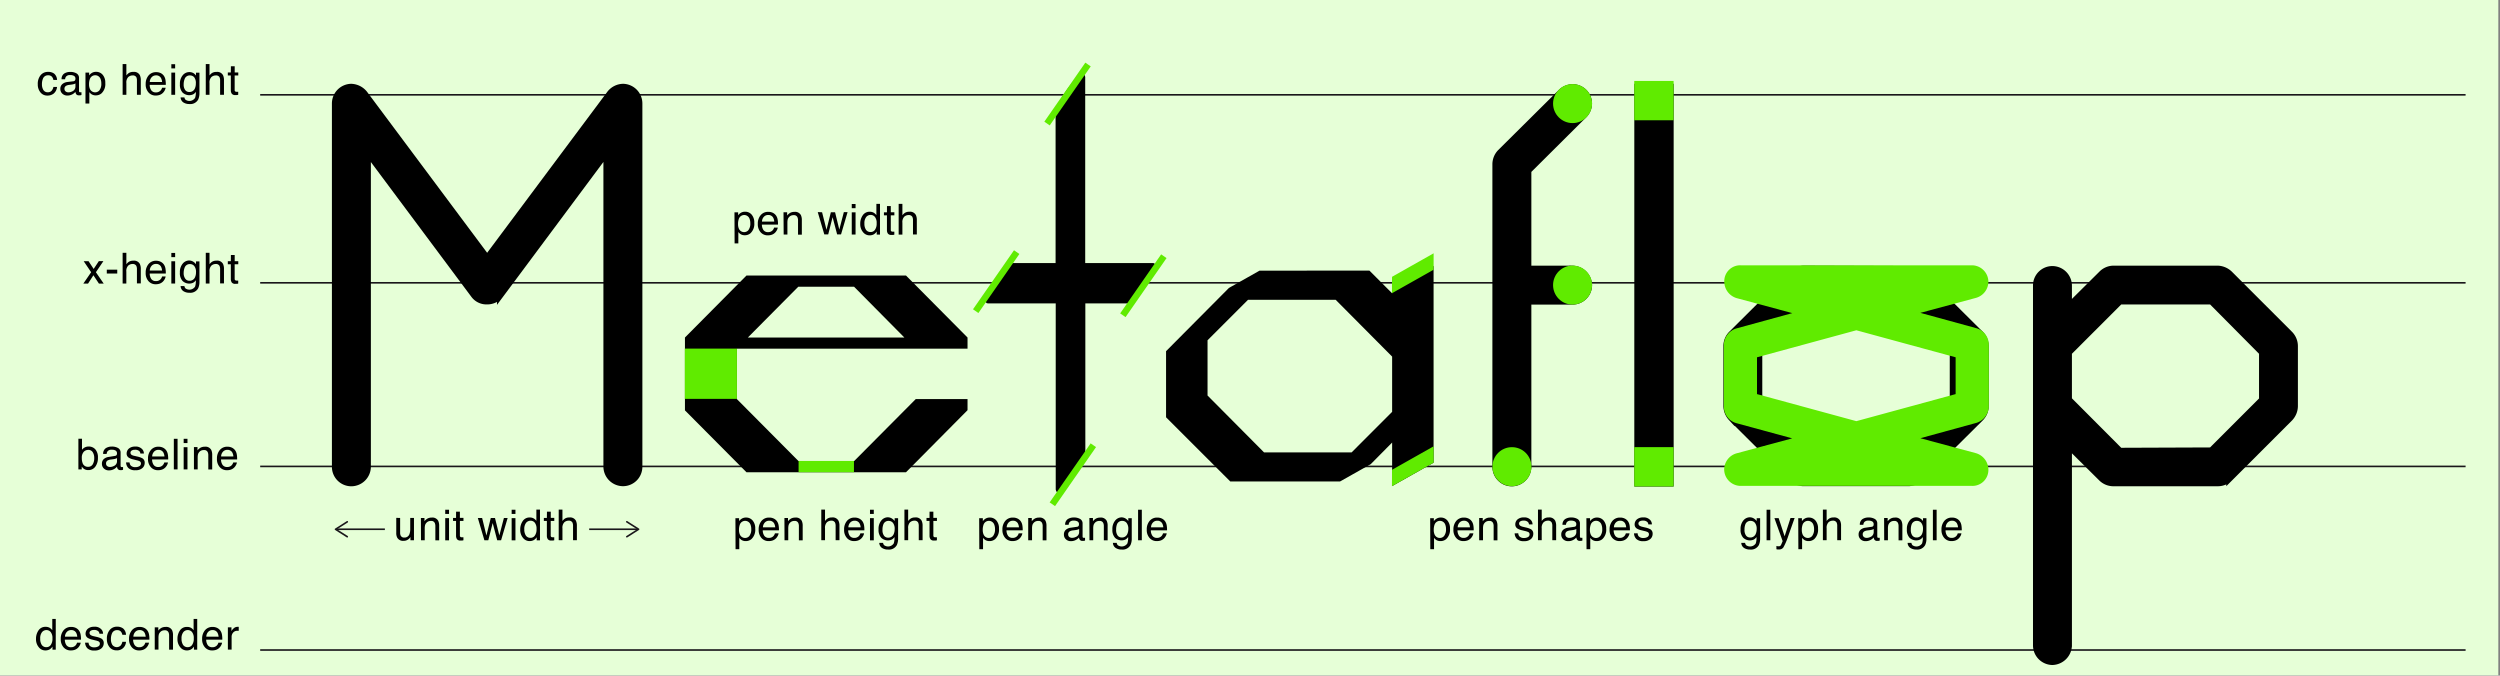 <svg xmlns="http://www.w3.org/2000/svg" viewBox="0 0 762.25 206"><rect x="0" y="0" width="762.25" height="206" fill="#808080" stroke="none"/><defs><style>.cls-2{fill:#e6ffd7}.cls-3,.cls-9{fill:none}.cls-3{stroke:#1a171b;stroke-width:.5px}.cls-4{stroke:#000}.cls-4,.cls-9{stroke-miterlimit:10;stroke-width:2px}.cls-7{fill:#60eb00}.cls-9{stroke:#60eb00}.cls-10{fill:#1a171b}</style></defs><g style="isolation:isolate"><path class="cls-2" d="M-.26-.09h762v206h-762z" id="Background"/><g id="Lines"><path class="cls-3" d="M79.33 142.21h672.43M79.33 86.23h672.43M79.33 28.91h672.43M79.33 198.19h672.43"/><path class="cls-2" d="M429.4 152h78.17v14.5H429.4zM220.49 152h72.92v14.5h-72.92zM350.4 56.67h63.79v14.5H350.4zM222.9 56.67h63.79v14.5H222.9zM526.74 152h78.17v14.5h-78.17z"/></g><g id="Type_New2"><path class="cls-4" d="M194.86 31.55v110.81a4.92 4.92 0 0 1-4.88 4.88 5 5 0 0 1-5-4.88v-96l-32.45 43.58a5.16 5.16 0 0 1-4.1 1.88 4.71 4.71 0 0 1-3.88-1.88l-32.47-43.55v96a5 5 0 0 1-5 4.88 4.92 4.92 0 0 1-4.88-4.88V31.55a5 5 0 0 1 4.88-5 5.39 5.39 0 0 1 4 2l37.45 50.2L186 28.55a5.21 5.21 0 0 1 4-2 5 5 0 0 1 4.86 5z"/><path d="M416.71 84.51l9.75 9.75v-4.87l8.64-4.88v55.4l-8.64 4.87v-14.72l-9.75 9.86-8.64 4.87h-32.14l-18.4-18.39v-18.5l18.39-18.5 8.64-4.88zm9.75 41.89v-18.5l-18.39-18.5H379.7l-13.52 13.52v18.5l18.39 18.51h28.37z" stroke-width="4" stroke-miterlimit="10" stroke="#000"/><path class="cls-4" d="M484.41 31.55A5.07 5.07 0 0 1 483 35l-17.09 17v30h13.52a5.11 5.11 0 0 1 5 5 5 5 0 0 1-5 4.88h-13.52v50.53a5 5 0 0 1-5 4.88 4.92 4.92 0 0 1-4.88-4.88V50.05a5.23 5.23 0 0 1 1.44-3.55L476 28.11a5.13 5.13 0 0 1 3.55-1.44 4.92 4.92 0 0 1 4.86 4.88zM499.3 26.56h10v120.78h-10zM605.35 105.46v18.39a5.23 5.23 0 0 1-1.44 3.55l-18.51 18.39a5.14 5.14 0 0 1-3.43 1.44h-32.13a5 5 0 0 1-3.44-1.44l-18.5-18.39a5.43 5.43 0 0 1-1.44-3.55v-18.39a5.22 5.22 0 0 1 1.44-3.55l18.5-18.39a5.24 5.24 0 0 1 3.44-1.52l32.13.11a5 5 0 0 1 3.43 1.44l18.51 18.39a5.43 5.43 0 0 1 1.44 3.52zm-25.49-13.63h-27.92l-15.62 15.62v14.41l15.62 15.62h27.92l15.62-15.62v-14.41zM630.73 87v6.54l10.08-10a5.12 5.12 0 0 1 3.44-1.54h32a5.52 5.52 0 0 1 3.55 1.55l18.39 18.39a5.22 5.22 0 0 1 1.44 3.55v18.39a5.43 5.43 0 0 1-1.44 3.55l-18.39 18.39a5.22 5.22 0 0 1-3.55 1.44h-32a5.14 5.14 0 0 1-3.44-1.44l-10.08-10v60.94a5.11 5.11 0 0 1-5 5 5 5 0 0 1-4.87-5V87a4.92 4.92 0 0 1 4.88-4.88 5 5 0 0 1 4.99 4.88zm15.62 50.53l27.92-.11 15.51-15.51v-14.46l-15.5-15.62h-27.93l-15.62 15.62v14.41z"/><path d="M308.64 80.71h13.71V34.06c0-1 1.84-4.38 4-7.26 1.73-2.3 3.23-3.69 3.8-3.69.12 0 .23.12.23.35v57.25h21.2c.23 0 .23.12.23.35 0 2.42-6.57 10.94-7.83 10.94h-13.56v46.66c0 1-1.84 4.38-4 7.26-1.73 2.3-3.23 3.69-3.8 3.69-.12 0-.23-.11-.23-.34V92h-21.2c-.23 0-.23-.12-.23-.35-.04-2.41 6.42-10.94 7.68-10.94z" stroke-miterlimit="10" stroke="#000"/><path d="M295 106.3h-70.33v15.38l18.77 18.88h17l18.77-18.88H295v3.39L276.23 144h-48.62l-18.77-18.88v-22.21L227.61 84h48.62L295 102.91zm-34.6-18.88h-17l-15.38 15.49h47.72z"/></g><g id="Areas"><circle class="cls-7" cx="460.99" cy="142.29" r="5.95"/><circle class="cls-7" cx="479.48" cy="86.92" r="5.95"/><circle class="cls-7" cx="479.48" cy="31.58" r="5.95"/><path class="cls-7" d="M498.28 136.33h12v12h-12zM498.28 24.67h12v12h-12zM424.4 148.25l.03-5.01 12.68-7.16v5l-12.71 7.17zM424.4 89.41l.03-5.01 12.68-7.17v5.01l-12.71 7.17zM530.7 80.89h70.56a5.06 5.06 0 0 1 5 5 5.17 5.17 0 0 1-3.74 4.92l-17 4.58 17.13 4.69a5.2 5.2 0 0 1 3.74 4.92v19a5.33 5.33 0 0 1-3.74 4.92l-17.13 4.69 17 4.58a5.29 5.29 0 0 1 3.74 5.15 4.85 4.85 0 0 1-5 4.81H530.7a5.06 5.06 0 0 1-5-5 5.17 5.17 0 0 1 3.74-4.92l17-4.58-17.1-4.65a5.2 5.2 0 0 1-3.74-4.92v-19a5.33 5.33 0 0 1 3.74-4.92l17.13-4.69-17-4.58a5.29 5.29 0 0 1-3.74-5.15 4.85 4.85 0 0 1 4.97-4.85zm65.57 39.27v-11.22L566 100.7l-30.29 8.24v11.22l30.29 8.25zM243.49 140.53h16.88v3.44h-16.88zM208.8 106.29h15.89v15.33H208.8z"/><path class="cls-9" d="M309.99 76.87l-12.5 18M354.86 78.12l-12.5 18M331.74 19.67l-12.5 18M333.36 135.75l-12.5 18"/></g><g id="Names"><path class="cls-2" d="M95.4 150.08h108.67v18.67H95.4z"/><path class="cls-3" d="M102.66 161.37h91.68"/><path class="cls-10" d="M106.08 163.77a.25.25 0 0 0-.08-.35l-3.23-2.05 3.23-2.05a.25.25 0 1 0-.27-.42l-3.56 2.27a.25.25 0 0 0 0 .42l3.56 2.27a.25.25 0 0 0 .35-.08zM190.92 163.77a.25.25 0 0 1 .08-.35l3.23-2.05-3.23-2.06a.25.25 0 1 1 .27-.42l3.56 2.27a.25.25 0 0 1 0 .42l-3.56 2.27a.25.25 0 0 1-.35-.08z"/><path class="cls-2" d="M117.35 149.67h62.29v16h-62.29z"/><path d="M15.25 191.48a3 3 0 0 1 .69.67v-3.43H17v9.36h-1v-.95a2.47 2.47 0 0 1-.94.91 2.68 2.68 0 0 1-1.25.28 2.52 2.52 0 0 1-2-1 3.75 3.75 0 0 1-.83-2.54 4.4 4.4 0 0 1 .76-2.57 2.47 2.47 0 0 1 2.16-1.09 2.4 2.4 0 0 1 1.35.36zm-2.55 5.1a1.61 1.61 0 0 0 1.48.74 1.55 1.55 0 0 0 1.3-.68 3.24 3.24 0 0 0 .51-2 2.91 2.91 0 0 0-.52-1.91 1.63 1.63 0 0 0-1.29-.62 1.7 1.7 0 0 0-1.39.66 3 3 0 0 0-.53 1.94 3.38 3.38 0 0 0 .44 1.87zM23.14 191.46a2.58 2.58 0 0 1 1 .88 3.05 3.05 0 0 1 .45 1.2 7.89 7.89 0 0 1 .1 1.5h-4.92a2.94 2.94 0 0 0 .48 1.67 1.62 1.62 0 0 0 1.4.63 1.81 1.81 0 0 0 1.42-.59 2 2 0 0 0 .42-.8h1.12a2.37 2.37 0 0 1-.29.83 3 3 0 0 1-.56.75 2.63 2.63 0 0 1-1.28.69 3.88 3.88 0 0 1-.93.1 2.83 2.83 0 0 1-2.14-.92 3.6 3.6 0 0 1-.88-2.59 3.92 3.92 0 0 1 .88-2.66 2.91 2.91 0 0 1 2.31-1 3.07 3.07 0 0 1 1.42.31zm.41 2.67a3 3 0 0 0-.32-1.19 1.64 1.64 0 0 0-1.55-.83 1.72 1.72 0 0 0-1.31.57 2.16 2.16 0 0 0-.56 1.44zM27 195.94a1.64 1.64 0 0 0 .29.88 1.85 1.85 0 0 0 1.53.55 2.3 2.3 0 0 0 1.14-.28.91.91 0 0 0 .49-.85.73.73 0 0 0-.39-.67 4.73 4.73 0 0 0-1-.32l-.92-.23a4.56 4.56 0 0 1-1.3-.48 1.44 1.44 0 0 1-.75-1.28 2 2 0 0 1 .7-1.56 2.83 2.83 0 0 1 1.89-.6 2.64 2.64 0 0 1 2.32.9 1.94 1.94 0 0 1 .42 1.23h-1.1a1.29 1.29 0 0 0-.28-.7 1.81 1.81 0 0 0-1.4-.45 1.7 1.7 0 0 0-1 .25.77.77 0 0 0-.34.65.8.8 0 0 0 .45.71 2.71 2.71 0 0 0 .76.28l.77.18a6.06 6.06 0 0 1 1.68.58 1.53 1.53 0 0 1 .67 1.38 2.08 2.08 0 0 1-.7 1.57 3 3 0 0 1-2.12.66 2.87 2.87 0 0 1-2.18-.69 2.59 2.59 0 0 1-.68-1.7zM37.55 191.63a2.68 2.68 0 0 1 .87 1.92H37.3a2.06 2.06 0 0 0-.46-1 1.46 1.46 0 0 0-1.16-.42 1.6 1.6 0 0 0-1.56 1.06 4.23 4.23 0 0 0-.3 1.71 3.21 3.21 0 0 0 .43 1.72 1.68 1.68 0 0 0 2.48.26 2.37 2.37 0 0 0 .57-1.19h1.11a2.69 2.69 0 0 1-2.9 2.6 2.6 2.6 0 0 1-2.13-1 3.73 3.73 0 0 1-.79-2.43 4.1 4.1 0 0 1 .87-2.79 2.81 2.81 0 0 1 2.22-1 3 3 0 0 1 1.87.56zM44 191.46a2.58 2.58 0 0 1 1 .88 3.05 3.05 0 0 1 .45 1.2 7.89 7.89 0 0 1 .1 1.5h-4.96a2.94 2.94 0 0 0 .48 1.67 1.62 1.62 0 0 0 1.4.63 1.81 1.81 0 0 0 1.42-.59 2 2 0 0 0 .42-.8h1.12a2.37 2.37 0 0 1-.29.83 3 3 0 0 1-.56.75 2.63 2.63 0 0 1-1.28.69 3.88 3.88 0 0 1-.93.1 2.83 2.83 0 0 1-2.14-.92 3.6 3.6 0 0 1-.88-2.59 3.92 3.92 0 0 1 .88-2.66 2.91 2.91 0 0 1 2.31-1 3.07 3.07 0 0 1 1.46.31zm.41 2.67a3 3 0 0 0-.32-1.19 1.64 1.64 0 0 0-1.55-.83 1.72 1.72 0 0 0-1.31.57 2.16 2.16 0 0 0-.56 1.44zM47.18 191.27h1.09v1a3.05 3.05 0 0 1 1-.86 2.72 2.72 0 0 1 1.2-.26 2 2 0 0 1 2 1 3.58 3.58 0 0 1 .28 1.58v4.36h-1.19v-4.29a2.32 2.32 0 0 0-.18-1 1.12 1.12 0 0 0-1.1-.63 2.26 2.26 0 0 0-.67.08 1.71 1.71 0 0 0-.83.56 1.68 1.68 0 0 0-.37.7 4.64 4.64 0 0 0-.09 1v3.56h-1.14zM58.34 191.48a3 3 0 0 1 .69.67v-3.43h1.1v9.36h-1v-.95a2.47 2.47 0 0 1-.94.91 2.68 2.68 0 0 1-1.25.28 2.52 2.52 0 0 1-2-1 3.75 3.75 0 0 1-.83-2.54 4.4 4.4 0 0 1 .76-2.57 2.47 2.47 0 0 1 2.13-1.06 2.4 2.4 0 0 1 1.34.33zm-2.55 5.1a1.61 1.61 0 0 0 1.48.74 1.55 1.55 0 0 0 1.3-.68 3.24 3.24 0 0 0 .51-2 2.91 2.91 0 0 0-.52-1.91 1.63 1.63 0 0 0-1.29-.62 1.7 1.7 0 0 0-1.39.66 3 3 0 0 0-.53 1.94 3.38 3.38 0 0 0 .44 1.87zM66.23 191.46a2.58 2.58 0 0 1 1 .88 3.05 3.05 0 0 1 .45 1.2 7.89 7.89 0 0 1 .1 1.5h-4.91a2.94 2.94 0 0 0 .48 1.67 1.62 1.62 0 0 0 1.4.63 1.81 1.81 0 0 0 1.42-.59 2 2 0 0 0 .42-.8h1.12a2.37 2.37 0 0 1-.29.83 3 3 0 0 1-.56.75 2.63 2.63 0 0 1-1.28.69 3.88 3.88 0 0 1-.93.1 2.83 2.83 0 0 1-2.14-.92 3.6 3.6 0 0 1-.88-2.59 3.92 3.92 0 0 1 .88-2.66 2.91 2.91 0 0 1 2.31-1 3.07 3.07 0 0 1 1.41.31zm.41 2.67a3 3 0 0 0-.32-1.19 1.64 1.64 0 0 0-1.55-.83 1.72 1.72 0 0 0-1.31.57 2.16 2.16 0 0 0-.56 1.44zM69.48 191.27h1.09v1.17a2.59 2.59 0 0 1 .65-.83 1.7 1.7 0 0 1 1.2-.49h.37v1.21h-.38a1.63 1.63 0 0 0-1.33.55 1.94 1.94 0 0 0-.46 1.28v3.91h-1.14zM23.9 133.76H25v3.38a2.51 2.51 0 0 1 2-1 2.66 2.66 0 0 1 2.07.87 3.71 3.71 0 0 1 .79 2.57 4.4 4.4 0 0 1-.78 2.68 2.55 2.55 0 0 1-2.17 1.07 2.24 2.24 0 0 1-1.31-.37 3.19 3.19 0 0 1-.68-.71v.87H23.9zm4.37 7.83a3.62 3.62 0 0 0 .46-1.94 3.18 3.18 0 0 0-.46-1.78 1.52 1.52 0 0 0-1.36-.7 1.9 1.9 0 0 0-1.37.58 2.59 2.59 0 0 0-.59 1.9 4.19 4.19 0 0 0 .24 1.56 1.67 1.67 0 0 0 1.69 1.12 1.53 1.53 0 0 0 1.38-.74zM35.06 139a.62.62 0 0 0 .53-.33 1 1 0 0 0 .08-.44.93.93 0 0 0-.42-.85 2.22 2.22 0 0 0-1.19-.26 1.5 1.5 0 0 0-1.27.48 1.6 1.6 0 0 0-.27.8h-1.07a2 2 0 0 1 .81-1.75 3.34 3.34 0 0 1 1.82-.49 3.69 3.69 0 0 1 1.95.46 1.55 1.55 0 0 1 .74 1.42V142a.5.5 0 0 0 .07.29.35.35 0 0 0 .31.11h.37v.84l-.41.1h-.38a.94.94 0 0 1-.86-.42 1.62 1.62 0 0 1-.2-.63 2.91 2.91 0 0 1-1 .79 3.11 3.11 0 0 1-1.44.34 2.14 2.14 0 0 1-1.55-.57 1.9 1.9 0 0 1-.6-1.44 1.85 1.85 0 0 1 .59-1.46 2.81 2.81 0 0 1 1.55-.64zm-2.41 3.09a1.35 1.35 0 0 0 .86.29 2.61 2.61 0 0 0 1.17-.28 1.57 1.57 0 0 0 1-1.51v-.92a2 2 0 0 1-.54.22 4.53 4.53 0 0 1-.65.13l-.69.09a2.68 2.68 0 0 0-.93.26 1 1 0 0 0-.53 1 .94.94 0 0 0 .31.72zM39.52 141a1.64 1.64 0 0 0 .29.88 1.85 1.85 0 0 0 1.53.55 2.3 2.3 0 0 0 1.14-.28.91.91 0 0 0 .49-.85.73.73 0 0 0-.39-.67 4.73 4.73 0 0 0-1-.32l-.92-.23a4.56 4.56 0 0 1-1.3-.48 1.44 1.44 0 0 1-.75-1.28 2 2 0 0 1 .7-1.56 2.83 2.83 0 0 1 1.89-.6 2.64 2.64 0 0 1 2.25.9 1.94 1.94 0 0 1 .42 1.23H42.8a1.29 1.29 0 0 0-.28-.7 1.81 1.81 0 0 0-1.4-.45 1.7 1.7 0 0 0-1 .25.77.77 0 0 0-.34.65.8.8 0 0 0 .45.71 2.71 2.71 0 0 0 .77.25l.77.18a6.06 6.06 0 0 1 1.68.58 1.53 1.53 0 0 1 .67 1.38 2.08 2.08 0 0 1-.7 1.57 3 3 0 0 1-2.12.66 2.87 2.87 0 0 1-2.18-.69 2.59 2.59 0 0 1-.68-1.7zM49.73 136.51a2.58 2.58 0 0 1 1 .88 3.05 3.05 0 0 1 .45 1.2 7.89 7.89 0 0 1 .1 1.5h-4.91a2.94 2.94 0 0 0 .48 1.67 1.62 1.62 0 0 0 1.4.63 1.81 1.81 0 0 0 1.42-.59 2 2 0 0 0 .42-.8h1.12a2.37 2.37 0 0 1-.29.83 3 3 0 0 1-.56.75 2.63 2.63 0 0 1-1.28.69 3.88 3.88 0 0 1-.93.1 2.83 2.83 0 0 1-2.14-.92 3.6 3.6 0 0 1-.88-2.59 3.92 3.92 0 0 1 .88-2.66 2.91 2.91 0 0 1 2.31-1 3.07 3.07 0 0 1 1.41.31zm.41 2.67a3 3 0 0 0-.32-1.19 1.64 1.64 0 0 0-1.55-.83 1.72 1.72 0 0 0-1.31.57 2.16 2.16 0 0 0-.56 1.44zM53 133.8h1.14v9.32H53zM56 133.8h1.16v1.29H56zm0 2.56h1.16v6.77H56zM59.13 136.32h1.09v1a3.05 3.05 0 0 1 1-.86 2.72 2.72 0 0 1 1.2-.26 2 2 0 0 1 2 1 3.58 3.58 0 0 1 .28 1.58v4.36h-1.19v-4.29a2.32 2.32 0 0 0-.18-1 1.12 1.12 0 0 0-1.1-.63 2.26 2.26 0 0 0-.67.08 1.71 1.71 0 0 0-.83.56 1.68 1.68 0 0 0-.37.7 4.64 4.64 0 0 0-.09 1v3.56h-1.14zM70.75 136.51a2.58 2.58 0 0 1 1 .88 3.05 3.05 0 0 1 .45 1.2 7.89 7.89 0 0 1 .1 1.5h-4.91a2.94 2.94 0 0 0 .48 1.67 1.62 1.62 0 0 0 1.4.63 1.81 1.81 0 0 0 1.42-.59 2 2 0 0 0 .42-.8h1.12a2.37 2.37 0 0 1-.29.83 3 3 0 0 1-.56.75 2.63 2.63 0 0 1-1.28.69 3.88 3.88 0 0 1-.93.1 2.83 2.83 0 0 1-2.14-.92 3.6 3.6 0 0 1-.88-2.59 3.92 3.92 0 0 1 .88-2.66 2.91 2.91 0 0 1 2.31-1 3.07 3.07 0 0 1 1.41.31zm.41 2.67a3 3 0 0 0-.32-1.19 1.64 1.64 0 0 0-1.55-.83 1.72 1.72 0 0 0-1.31.57 2.16 2.16 0 0 0-.56 1.44zM122 157.93v4.51a2 2 0 0 0 .16.85 1.12 1.12 0 0 0 1.11.61 1.56 1.56 0 0 0 1.58-1.07 4.34 4.34 0 0 0 .23-1.57v-3.34h1.14v6.8h-1.08v-1a2.3 2.3 0 0 1-.54.65 2.36 2.36 0 0 1-1.56.53 2 2 0 0 1-1.94-1 2.94 2.94 0 0 1-.28-1.39v-4.62zM128.33 157.93h1.09v1a3.05 3.05 0 0 1 1-.86 2.72 2.72 0 0 1 1.2-.26 2 2 0 0 1 2 1 3.58 3.58 0 0 1 .28 1.58v4.36h-1.16v-4.29a2.32 2.32 0 0 0-.18-1 1.12 1.12 0 0 0-1.1-.63 2.26 2.26 0 0 0-.67.08 1.71 1.71 0 0 0-.83.56 1.68 1.68 0 0 0-.37.7 4.64 4.64 0 0 0-.09 1v3.56h-1.14zM135.75 155.41h1.16v1.29h-1.16zm0 2.56h1.16v6.77h-1.16zM139.06 156h1.16v1.9h1.09v.93h-1.09v4.44a.48.48 0 0 0 .24.48 1 1 0 0 0 .44.07h.4v.91a2.51 2.51 0 0 1-.41.08h-.46a1.24 1.24 0 0 1-1.09-.41 1.82 1.82 0 0 1-.29-1.06v-4.5h-.92v-.93h.92zM147 157.93l1.31 5.36 1.33-5.36h1.28l1.33 5.33 1.39-5.33h1.14l-2 6.8h-1.18l-1.38-5.26-1.34 5.26h-1.19l-2-6.8zM156 155.41h1.16v1.29H156zm0 2.56h1.16v6.77H156zM162.85 158.14a3 3 0 0 1 .69.67v-3.43h1.1v9.36h-1v-.95a2.47 2.47 0 0 1-.94.91 2.68 2.68 0 0 1-1.25.28 2.52 2.52 0 0 1-2-1 3.75 3.75 0 0 1-.83-2.54 4.4 4.4 0 0 1 .76-2.57 2.47 2.47 0 0 1 2.16-1.09 2.4 2.4 0 0 1 1.31.36zm-2.55 5.1a1.61 1.61 0 0 0 1.48.74 1.55 1.55 0 0 0 1.3-.68 3.24 3.24 0 0 0 .51-2 2.91 2.91 0 0 0-.52-1.91 1.63 1.63 0 0 0-1.29-.62 1.7 1.7 0 0 0-1.39.66 3 3 0 0 0-.53 1.94 3.38 3.38 0 0 0 .44 1.87zM166.77 156h1.16v1.9H169v.93h-1.09v4.44a.48.48 0 0 0 .24.48 1 1 0 0 0 .44.07h.4v.91a2.51 2.51 0 0 1-.41.08h-.46a1.24 1.24 0 0 1-1.09-.41 1.82 1.82 0 0 1-.29-1.06v-4.5h-.92v-.93h.92zM170.35 155.37h1.14v3.48a3.3 3.3 0 0 1 .73-.72 2.46 2.46 0 0 1 1.38-.36 2 2 0 0 1 2 1 3.53 3.53 0 0 1 .29 1.57v4.36h-1.17v-4.29a2.39 2.39 0 0 0-.19-1.1 1.22 1.22 0 0 0-1.17-.56 2 2 0 0 0-1.29.49 2.35 2.35 0 0 0-.58 1.85v3.61h-1.14zM298.55 158h1.12v.9a2.77 2.77 0 0 1 .75-.72 2.42 2.42 0 0 1 1.36-.38 2.57 2.57 0 0 1 2 .88 3.62 3.62 0 0 1 .81 2.53 3.88 3.88 0 0 1-1.17 3.17 2.64 2.64 0 0 1-1.72.6 2.35 2.35 0 0 1-1.29-.34 3 3 0 0 1-.68-.65v3.47h-1.14zm4.3 5.33a3.18 3.18 0 0 0 .53-2 3.72 3.72 0 0 0-.24-1.4 1.73 1.73 0 0 0-3.26.06 4.69 4.69 0 0 0-.24 1.61 3.4 3.4 0 0 0 .24 1.34 1.73 1.73 0 0 0 3 .38zM310.27 158.12a2.58 2.58 0 0 1 1 .88 3.05 3.05 0 0 1 .45 1.2 7.89 7.89 0 0 1 .1 1.5h-4.94a2.94 2.94 0 0 0 .48 1.67 1.62 1.62 0 0 0 1.4.63 1.81 1.81 0 0 0 1.42-.59 2 2 0 0 0 .42-.8h1.12a2.37 2.37 0 0 1-.29.83 3 3 0 0 1-.56.75 2.63 2.63 0 0 1-1.28.69 3.88 3.88 0 0 1-.93.1 2.83 2.83 0 0 1-2.14-.92 3.6 3.6 0 0 1-.88-2.59 3.92 3.92 0 0 1 .88-2.66 2.91 2.91 0 0 1 2.31-1 3.07 3.07 0 0 1 1.44.31zm.41 2.67a3 3 0 0 0-.32-1.19 1.64 1.64 0 0 0-1.55-.83 1.72 1.72 0 0 0-1.31.57 2.16 2.16 0 0 0-.56 1.44zM313.5 157.93h1.09v1a3.05 3.05 0 0 1 1-.86 2.72 2.72 0 0 1 1.2-.26 2 2 0 0 1 2 1 3.58 3.58 0 0 1 .28 1.58v4.36h-1.16v-4.29a2.32 2.32 0 0 0-.18-1 1.12 1.12 0 0 0-1.1-.63 2.26 2.26 0 0 0-.67.08 1.71 1.71 0 0 0-.83.56 1.68 1.68 0 0 0-.37.7 4.64 4.64 0 0 0-.09 1v3.56h-1.17zM328.37 160.62a.62.62 0 0 0 .53-.33 1 1 0 0 0 .08-.44.93.93 0 0 0-.42-.85 2.22 2.22 0 0 0-1.19-.26 1.5 1.5 0 0 0-1.27.48 1.6 1.6 0 0 0-.27.8h-1.07a2 2 0 0 1 .81-1.75 3.34 3.34 0 0 1 1.82-.49 3.69 3.69 0 0 1 1.95.46 1.55 1.55 0 0 1 .74 1.42v3.92a.5.5 0 0 0 .07.29.35.35 0 0 0 .31.11h.37v.84l-.41.1h-.38a.94.94 0 0 1-.86-.42 1.62 1.62 0 0 1-.2-.63 2.91 2.91 0 0 1-1 .79 3.11 3.11 0 0 1-1.44.34 2.14 2.14 0 0 1-1.55-.57 1.9 1.9 0 0 1-.6-1.44 1.85 1.85 0 0 1 .59-1.46 2.81 2.81 0 0 1 1.55-.64zM326 163.7a1.35 1.35 0 0 0 .86.29 2.61 2.61 0 0 0 1.17-.28 1.57 1.57 0 0 0 1-1.51v-.92a2 2 0 0 1-.54.22 4.53 4.53 0 0 1-.65.13l-.69.09a2.68 2.68 0 0 0-.93.26 1 1 0 0 0-.53 1 .94.94 0 0 0 .31.72zM332.15 157.93h1.09v1a3.05 3.05 0 0 1 1-.86 2.72 2.72 0 0 1 1.2-.26 2 2 0 0 1 2 1 3.58 3.58 0 0 1 .28 1.58v4.36h-1.16v-4.29a2.32 2.32 0 0 0-.18-1 1.12 1.12 0 0 0-1.1-.63 2.26 2.26 0 0 0-.67.08 1.71 1.71 0 0 0-.83.56 1.68 1.68 0 0 0-.37.7 4.64 4.64 0 0 0-.09 1v3.56h-1.14zM343.36 158.21a3.16 3.16 0 0 1 .66.65V158h1.05v6.18a4.58 4.58 0 0 1-.38 2 2.72 2.72 0 0 1-2.68 1.38 3.27 3.27 0 0 1-1.84-.49 1.92 1.92 0 0 1-.84-1.54h1.16a1.3 1.3 0 0 0 .33.71 2.07 2.07 0 0 0 2.92-.55 5.24 5.24 0 0 0 .22-1.95 2.23 2.23 0 0 1-.82.77A2.94 2.94 0 0 1 340 164a3.46 3.46 0 0 1-.83-2.59 3.94 3.94 0 0 1 .83-2.67 2.57 2.57 0 0 1 2-1 2.46 2.46 0 0 1 1.36.47zm.14 1.22a1.66 1.66 0 0 0-1.32-.61 1.63 1.63 0 0 0-1.64 1.13 4.44 4.44 0 0 0-.23 1.58 2.82 2.82 0 0 0 .46 1.75 1.5 1.5 0 0 0 1.25.6 1.75 1.75 0 0 0 1.72-1.11 3.61 3.61 0 0 0 .28-1.47 2.85 2.85 0 0 0-.52-1.87zM347 155.41h1.14v9.32H347zM354.28 158.12a2.58 2.58 0 0 1 1 .88 3.05 3.05 0 0 1 .45 1.2 7.89 7.89 0 0 1 .1 1.5h-4.94a2.94 2.94 0 0 0 .48 1.67 1.62 1.62 0 0 0 1.4.63 1.81 1.81 0 0 0 1.42-.59 2 2 0 0 0 .42-.8h1.12a2.37 2.37 0 0 1-.29.83 3 3 0 0 1-.56.75 2.63 2.63 0 0 1-1.28.69 3.88 3.88 0 0 1-.93.1 2.83 2.83 0 0 1-2.14-.92 3.6 3.6 0 0 1-.88-2.59 3.92 3.92 0 0 1 .88-2.66 2.91 2.91 0 0 1 2.31-1 3.07 3.07 0 0 1 1.44.31zm.41 2.67a3 3 0 0 0-.32-1.19 1.64 1.64 0 0 0-1.55-.83 1.72 1.72 0 0 0-1.31.57 2.16 2.16 0 0 0-.56 1.44zM223.94 64.75h1.12v.9a2.77 2.77 0 0 1 .75-.72 2.42 2.42 0 0 1 1.36-.38 2.57 2.57 0 0 1 2 .88 3.62 3.62 0 0 1 .81 2.53 3.88 3.88 0 0 1-1.17 3.17 2.64 2.64 0 0 1-1.72.6 2.35 2.35 0 0 1-1.29-.34 3 3 0 0 1-.68-.65v3.47h-1.14zm4.3 5.33a3.18 3.18 0 0 0 .53-2 3.72 3.72 0 0 0-.24-1.4 1.73 1.73 0 0 0-3.26.06 4.69 4.69 0 0 0-.24 1.61 3.4 3.4 0 0 0 .24 1.34 1.73 1.73 0 0 0 3 .38zM235.66 64.9a2.58 2.58 0 0 1 1 .88 3.05 3.05 0 0 1 .45 1.2 7.89 7.89 0 0 1 .1 1.5h-4.91a2.94 2.94 0 0 0 .48 1.67 1.62 1.62 0 0 0 1.4.63 1.81 1.81 0 0 0 1.42-.59 2 2 0 0 0 .42-.8h1.12a2.37 2.37 0 0 1-.29.83 3 3 0 0 1-.56.75 2.63 2.63 0 0 1-1.28.69 3.88 3.88 0 0 1-.93.1 2.83 2.83 0 0 1-2.14-.92 3.6 3.6 0 0 1-.88-2.59 3.92 3.92 0 0 1 .88-2.66 2.91 2.91 0 0 1 2.31-1 3.07 3.07 0 0 1 1.41.31zm.41 2.67a3 3 0 0 0-.32-1.19 1.64 1.64 0 0 0-1.55-.83 1.72 1.72 0 0 0-1.31.57 2.16 2.16 0 0 0-.56 1.44zM238.89 64.72H240v1a3.05 3.05 0 0 1 1-.86 2.72 2.72 0 0 1 1.2-.26 2 2 0 0 1 2 1 3.58 3.58 0 0 1 .28 1.58v4.36h-1.16v-4.31a2.32 2.32 0 0 0-.18-1 1.12 1.12 0 0 0-1.1-.63 2.26 2.26 0 0 0-.67.08 1.71 1.71 0 0 0-.83.56 1.68 1.68 0 0 0-.37.7 4.64 4.64 0 0 0-.09 1v3.56h-1.14zM250.65 64.72l1.35 5.35 1.33-5.36h1.28L255.9 70l1.39-5.33h1.14l-2 6.8h-1.19l-1.38-5.26-1.34 5.26h-1.19l-2-6.8zM259.7 62.19h1.16v1.29h-1.16zm0 2.56h1.16v6.77h-1.16zM266.52 64.93a3 3 0 0 1 .69.67v-3.44h1.1v9.36h-1v-.95a2.47 2.47 0 0 1-.94.91 2.68 2.68 0 0 1-1.25.28 2.52 2.52 0 0 1-2-1 3.75 3.75 0 0 1-.83-2.54 4.4 4.4 0 0 1 .76-2.57 2.47 2.47 0 0 1 2.16-1.09 2.4 2.4 0 0 1 1.31.37zM264 70a1.61 1.61 0 0 0 1.48.74 1.55 1.55 0 0 0 1.3-.68 3.24 3.24 0 0 0 .51-2 2.91 2.91 0 0 0-.52-1.91 1.63 1.63 0 0 0-1.29-.62 1.7 1.7 0 0 0-1.39.66 3 3 0 0 0-.53 1.94A3.38 3.38 0 0 0 264 70zM270.44 62.82h1.16v1.9h1.09v.93h-1.09v4.44a.48.48 0 0 0 .24.48 1 1 0 0 0 .44.07h.4v.91a2.51 2.51 0 0 1-.41.08h-.46a1.24 1.24 0 0 1-1.09-.41 1.82 1.82 0 0 1-.29-1.06v-4.5h-.92v-.93h.92zM274 62.16h1.14v3.48a3.3 3.3 0 0 1 .73-.72 2.46 2.46 0 0 1 1.38-.36 2 2 0 0 1 2 1 3.53 3.53 0 0 1 .29 1.57v4.36h-1.17v-4.26a2.39 2.39 0 0 0-.19-1.1 1.22 1.22 0 0 0-1.17-.56 2 2 0 0 0-1.29.49 2.35 2.35 0 0 0-.58 1.85v3.61H274zM534.95 158.21a3.16 3.16 0 0 1 .66.65V158h1.05v6.18a4.58 4.58 0 0 1-.38 2 2.72 2.72 0 0 1-2.68 1.38 3.27 3.27 0 0 1-1.84-.49 1.92 1.92 0 0 1-.84-1.54h1.16a1.3 1.3 0 0 0 .33.71 2.07 2.07 0 0 0 2.92-.55 5.24 5.24 0 0 0 .22-1.95 2.23 2.23 0 0 1-.82.77 2.94 2.94 0 0 1-3.2-.53 3.46 3.46 0 0 1-.83-2.59 3.94 3.94 0 0 1 .83-2.67 2.57 2.57 0 0 1 2-1 2.46 2.46 0 0 1 1.42.49zm.14 1.22a1.66 1.66 0 0 0-1.32-.61 1.63 1.63 0 0 0-1.64 1.13 4.44 4.44 0 0 0-.23 1.58 2.82 2.82 0 0 0 .46 1.75 1.5 1.5 0 0 0 1.25.6 1.75 1.75 0 0 0 1.72-1.11 3.61 3.61 0 0 0 .28-1.47 2.85 2.85 0 0 0-.52-1.87zM538.63 155.41h1.14v9.32h-1.14zM545.93 157.93h1.26q-.24.65-1.07 3-.62 1.75-1 2.86a19.3 19.3 0 0 1-1.4 3.17 1.59 1.59 0 0 1-1.4.57h-.37l-.32-.07v-1l.43.1h.23a.82.82 0 0 0 .47-.1 1 1 0 0 0 .25-.26s.1-.21.23-.52l.29-.7-2.51-7h1.29l1.82 5.54zM548.28 158h1.12v.9a2.77 2.77 0 0 1 .75-.72 2.42 2.42 0 0 1 1.36-.38 2.57 2.57 0 0 1 2 .88 3.62 3.62 0 0 1 .81 2.53 3.88 3.88 0 0 1-1.17 3.17 2.64 2.64 0 0 1-1.72.6 2.35 2.35 0 0 1-1.29-.34 3 3 0 0 1-.68-.65v3.47h-1.14zm4.3 5.33a3.18 3.18 0 0 0 .53-2 3.72 3.72 0 0 0-.24-1.4 1.73 1.73 0 0 0-3.26.06 4.69 4.69 0 0 0-.24 1.61 3.4 3.4 0 0 0 .24 1.34 1.73 1.73 0 0 0 3 .38zM555.8 155.37h1.14v3.48a3.3 3.3 0 0 1 .73-.72 2.46 2.46 0 0 1 1.38-.36 2 2 0 0 1 2 1 3.53 3.53 0 0 1 .29 1.57v4.36h-1.17v-4.29a2.39 2.39 0 0 0-.19-1.1 1.22 1.22 0 0 0-1.17-.56 2 2 0 0 0-1.29.49 2.35 2.35 0 0 0-.58 1.85v3.61h-1.14zM570.67 160.62a.62.62 0 0 0 .53-.33 1 1 0 0 0 .08-.44.93.93 0 0 0-.42-.85 2.22 2.22 0 0 0-1.19-.26 1.5 1.5 0 0 0-1.27.48 1.6 1.6 0 0 0-.27.8h-1.07a2 2 0 0 1 .81-1.75 3.34 3.34 0 0 1 1.82-.49 3.69 3.69 0 0 1 1.95.46 1.55 1.55 0 0 1 .74 1.42v3.92a.5.5 0 0 0 .07.29.35.35 0 0 0 .31.11h.37v.84l-.41.1h-.38a.94.94 0 0 1-.86-.42 1.62 1.62 0 0 1-.2-.63 2.91 2.91 0 0 1-1 .79 3.11 3.11 0 0 1-1.44.34 2.14 2.14 0 0 1-1.55-.57 1.9 1.9 0 0 1-.6-1.44 1.85 1.85 0 0 1 .59-1.46 2.81 2.81 0 0 1 1.55-.64zm-2.41 3.09a1.35 1.35 0 0 0 .86.29 2.61 2.61 0 0 0 1.17-.28 1.57 1.57 0 0 0 1-1.51v-.92a2 2 0 0 1-.54.22 4.53 4.53 0 0 1-.65.13l-.69.09a2.68 2.68 0 0 0-.93.26 1 1 0 0 0-.53 1 .94.94 0 0 0 .32.71zM574.46 157.93h1.09v1a3.05 3.05 0 0 1 1-.86 2.72 2.72 0 0 1 1.2-.26 2 2 0 0 1 2 1 3.58 3.58 0 0 1 .28 1.58v4.36h-1.16v-4.29a2.32 2.32 0 0 0-.18-1 1.12 1.12 0 0 0-1.1-.63 2.26 2.26 0 0 0-.67.08 1.71 1.71 0 0 0-.83.56 1.68 1.68 0 0 0-.37.7 4.64 4.64 0 0 0-.09 1v3.56h-1.14zM585.66 158.21a3.16 3.16 0 0 1 .66.65V158h1.05v6.18a4.58 4.58 0 0 1-.38 2 2.72 2.72 0 0 1-2.68 1.38 3.27 3.27 0 0 1-1.84-.49 1.92 1.92 0 0 1-.84-1.54h1.16a1.3 1.3 0 0 0 .33.71 2.07 2.07 0 0 0 2.92-.55 5.24 5.24 0 0 0 .22-1.95 2.23 2.23 0 0 1-.82.77 2.94 2.94 0 0 1-3.2-.53 3.46 3.46 0 0 1-.83-2.59 3.94 3.94 0 0 1 .83-2.67 2.57 2.57 0 0 1 2-1 2.46 2.46 0 0 1 1.42.49zm.14 1.22a1.66 1.66 0 0 0-1.32-.61 1.63 1.63 0 0 0-1.64 1.13 4.44 4.44 0 0 0-.23 1.58 2.82 2.82 0 0 0 .46 1.75 1.5 1.5 0 0 0 1.25.6 1.75 1.75 0 0 0 1.72-1.11 3.61 3.61 0 0 0 .28-1.47 2.85 2.85 0 0 0-.52-1.87zM589.34 155.41h1.14v9.32h-1.14zM596.59 158.12a2.58 2.58 0 0 1 1 .88 3.05 3.05 0 0 1 .45 1.2 7.89 7.89 0 0 1 .1 1.5h-4.94a2.94 2.94 0 0 0 .48 1.67 1.62 1.62 0 0 0 1.4.63 1.81 1.81 0 0 0 1.42-.59 2 2 0 0 0 .42-.8h1.12a2.37 2.37 0 0 1-.29.83 3 3 0 0 1-.56.75 2.63 2.63 0 0 1-1.28.69 3.88 3.88 0 0 1-.93.1 2.83 2.83 0 0 1-2.14-.92 3.6 3.6 0 0 1-.88-2.59 3.92 3.92 0 0 1 .88-2.66 2.91 2.91 0 0 1 2.31-1 3.07 3.07 0 0 1 1.44.31zm.41 2.67a3 3 0 0 0-.32-1.19 1.64 1.64 0 0 0-1.55-.83 1.72 1.72 0 0 0-1.31.57 2.16 2.16 0 0 0-.56 1.44zM436.06 158h1.12v.9a2.77 2.77 0 0 1 .75-.72 2.42 2.42 0 0 1 1.36-.38 2.57 2.57 0 0 1 2 .88 3.62 3.62 0 0 1 .81 2.53 3.88 3.88 0 0 1-1.17 3.17 2.64 2.64 0 0 1-1.72.6 2.35 2.35 0 0 1-1.29-.34 3 3 0 0 1-.68-.65v3.47h-1.14zm4.3 5.33a3.18 3.18 0 0 0 .53-2 3.72 3.72 0 0 0-.24-1.4 1.73 1.73 0 0 0-3.26.06 4.69 4.69 0 0 0-.24 1.61 3.4 3.4 0 0 0 .24 1.34 1.73 1.73 0 0 0 3 .38zM447.78 158.12a2.58 2.58 0 0 1 1 .88 3.05 3.05 0 0 1 .45 1.2 7.89 7.89 0 0 1 .1 1.5h-4.94a2.94 2.94 0 0 0 .48 1.67 1.62 1.62 0 0 0 1.4.63 1.81 1.81 0 0 0 1.42-.59 2 2 0 0 0 .42-.8h1.12a2.37 2.37 0 0 1-.29.83 3 3 0 0 1-.56.75 2.63 2.63 0 0 1-1.28.69 3.88 3.88 0 0 1-.93.1 2.83 2.83 0 0 1-2.14-.92 3.6 3.6 0 0 1-.88-2.59 3.92 3.92 0 0 1 .88-2.66 2.91 2.91 0 0 1 2.31-1 3.07 3.07 0 0 1 1.44.31zm.41 2.67a3 3 0 0 0-.32-1.19 1.64 1.64 0 0 0-1.55-.83 1.72 1.72 0 0 0-1.31.57 2.16 2.16 0 0 0-.56 1.44zM451 157.93h1.09v1a3.05 3.05 0 0 1 1-.86 2.72 2.72 0 0 1 1.2-.26 2 2 0 0 1 2 1 3.58 3.58 0 0 1 .28 1.58v4.36h-1.16v-4.29a2.32 2.32 0 0 0-.18-1 1.12 1.12 0 0 0-1.1-.63 2.26 2.26 0 0 0-.67.08 1.71 1.71 0 0 0-.83.56 1.68 1.68 0 0 0-.37.7 4.64 4.64 0 0 0-.09 1v3.56H451zM462.92 162.6a1.64 1.64 0 0 0 .29.88 1.85 1.85 0 0 0 1.53.55 2.3 2.3 0 0 0 1.14-.28.91.91 0 0 0 .49-.85.73.73 0 0 0-.39-.67 4.73 4.73 0 0 0-1-.32l-.92-.23a4.56 4.56 0 0 1-1.3-.48 1.44 1.44 0 0 1-.75-1.28 2 2 0 0 1 .7-1.56 2.83 2.83 0 0 1 1.89-.6 2.64 2.64 0 0 1 2.25.9 1.94 1.94 0 0 1 .42 1.23h-1.08a1.29 1.29 0 0 0-.28-.7 1.81 1.81 0 0 0-1.4-.45 1.7 1.7 0 0 0-1 .25.77.77 0 0 0-.34.65.8.8 0 0 0 .45.71 2.71 2.71 0 0 0 .76.28l.77.18a6.06 6.06 0 0 1 1.68.58 1.53 1.53 0 0 1 .67 1.38 2.08 2.08 0 0 1-.7 1.57 3 3 0 0 1-2.12.66 2.87 2.87 0 0 1-2.18-.69 2.59 2.59 0 0 1-.68-1.7zM468.93 155.37h1.14v3.48a3.3 3.3 0 0 1 .73-.72 2.46 2.46 0 0 1 1.38-.36 2 2 0 0 1 2 1 3.53 3.53 0 0 1 .29 1.57v4.36h-1.17v-4.29a2.39 2.39 0 0 0-.19-1.1 1.22 1.22 0 0 0-1.17-.56 2 2 0 0 0-1.29.49 2.35 2.35 0 0 0-.58 1.85v3.61h-1.14zM480 160.62a.62.62 0 0 0 .53-.33 1 1 0 0 0 .08-.44.93.93 0 0 0-.42-.85 2.22 2.22 0 0 0-1.19-.26 1.5 1.5 0 0 0-1.27.48 1.6 1.6 0 0 0-.27.8h-1.06a2 2 0 0 1 .81-1.75 3.34 3.34 0 0 1 1.82-.49 3.69 3.69 0 0 1 1.95.46 1.55 1.55 0 0 1 .74 1.42v3.92a.5.5 0 0 0 .07.29.35.35 0 0 0 .31.11h.37v.84l-.41.1h-.38a.94.94 0 0 1-.86-.42 1.62 1.62 0 0 1-.2-.63 2.91 2.91 0 0 1-1 .79 3.11 3.11 0 0 1-1.44.34 2.14 2.14 0 0 1-1.55-.57 1.9 1.9 0 0 1-.6-1.44 1.85 1.85 0 0 1 .59-1.46 2.81 2.81 0 0 1 1.55-.64zm-2.41 3.09a1.35 1.35 0 0 0 .86.29 2.61 2.61 0 0 0 1.17-.28 1.57 1.57 0 0 0 1-1.51v-.92a2 2 0 0 1-.54.22 4.53 4.53 0 0 1-.65.13l-.69.09a2.68 2.68 0 0 0-.93.26 1 1 0 0 0-.53 1 .94.94 0 0 0 .32.71zM483.69 158h1.12v.9a2.77 2.77 0 0 1 .75-.72 2.42 2.42 0 0 1 1.36-.38 2.57 2.57 0 0 1 2 .88 3.62 3.62 0 0 1 .81 2.53 3.88 3.88 0 0 1-1.17 3.17 2.64 2.64 0 0 1-1.72.6 2.35 2.35 0 0 1-1.29-.34 3 3 0 0 1-.68-.65v3.47h-1.14zm4.3 5.33a3.18 3.18 0 0 0 .53-2 3.72 3.72 0 0 0-.24-1.4 1.73 1.73 0 0 0-3.28.07 4.69 4.69 0 0 0-.24 1.61 3.4 3.4 0 0 0 .24 1.34 1.73 1.73 0 0 0 3 .38zM495.41 158.12a2.58 2.58 0 0 1 1 .88 3.05 3.05 0 0 1 .45 1.2 7.89 7.89 0 0 1 .1 1.5H492a2.94 2.94 0 0 0 .48 1.67 1.62 1.62 0 0 0 1.4.63 1.81 1.81 0 0 0 1.42-.59 2 2 0 0 0 .42-.8h1.12a2.37 2.37 0 0 1-.29.83 3 3 0 0 1-.56.75 2.63 2.63 0 0 1-1.28.69 3.88 3.88 0 0 1-.93.1 2.83 2.83 0 0 1-2.14-.92 3.6 3.6 0 0 1-.88-2.59 3.92 3.92 0 0 1 .88-2.66 2.91 2.91 0 0 1 2.31-1 3.07 3.07 0 0 1 1.46.31zm.41 2.67a3 3 0 0 0-.32-1.19 1.64 1.64 0 0 0-1.55-.83 1.72 1.72 0 0 0-1.31.57 2.16 2.16 0 0 0-.56 1.44zM499.31 162.6a1.64 1.64 0 0 0 .29.88 1.85 1.85 0 0 0 1.53.55 2.3 2.3 0 0 0 1.14-.28.91.91 0 0 0 .49-.85.73.73 0 0 0-.39-.67 4.73 4.73 0 0 0-1-.32l-.92-.23a4.56 4.56 0 0 1-1.3-.48 1.44 1.44 0 0 1-.75-1.28 2 2 0 0 1 .7-1.56 2.83 2.83 0 0 1 1.89-.6 2.64 2.64 0 0 1 2.25.9 1.94 1.94 0 0 1 .42 1.23h-1.08a1.29 1.29 0 0 0-.28-.7 1.81 1.81 0 0 0-1.4-.45 1.7 1.7 0 0 0-1 .25.77.77 0 0 0-.34.65.8.8 0 0 0 .45.71 2.71 2.71 0 0 0 .76.28l.77.18a6.06 6.06 0 0 1 1.68.58 1.53 1.53 0 0 1 .67 1.38 2.08 2.08 0 0 1-.7 1.57 3 3 0 0 1-2.12.66 2.87 2.87 0 0 1-2.18-.69 2.59 2.59 0 0 1-.68-1.7zM224.23 158h1.12v.9a2.77 2.77 0 0 1 .75-.72 2.42 2.42 0 0 1 1.36-.38 2.57 2.57 0 0 1 2 .88 3.62 3.62 0 0 1 .81 2.53 3.88 3.88 0 0 1-1.17 3.17 2.64 2.64 0 0 1-1.72.6 2.35 2.35 0 0 1-1.29-.34 3 3 0 0 1-.68-.65v3.47h-1.14zm4.3 5.33a3.18 3.18 0 0 0 .53-2 3.72 3.72 0 0 0-.24-1.4 1.73 1.73 0 0 0-3.26.06 4.69 4.69 0 0 0-.24 1.61 3.4 3.4 0 0 0 .24 1.34 1.73 1.73 0 0 0 3 .38zM235.95 158.12a2.58 2.58 0 0 1 1 .88 3.05 3.05 0 0 1 .45 1.2 7.89 7.89 0 0 1 .1 1.5h-4.94a2.94 2.94 0 0 0 .48 1.67 1.62 1.62 0 0 0 1.4.63 1.81 1.81 0 0 0 1.42-.59 2 2 0 0 0 .42-.8h1.12a2.37 2.37 0 0 1-.29.83 3 3 0 0 1-.56.75 2.63 2.63 0 0 1-1.28.69 3.88 3.88 0 0 1-.93.1 2.83 2.83 0 0 1-2.14-.92 3.6 3.6 0 0 1-.88-2.59 3.92 3.92 0 0 1 .88-2.66 2.91 2.91 0 0 1 2.31-1 3.07 3.07 0 0 1 1.44.31zm.41 2.67a3 3 0 0 0-.32-1.19 1.64 1.64 0 0 0-1.55-.83 1.72 1.72 0 0 0-1.31.57 2.16 2.16 0 0 0-.56 1.44zM239.17 157.93h1.09v1a3.05 3.05 0 0 1 1-.86 2.72 2.72 0 0 1 1.2-.26 2 2 0 0 1 2 1 3.58 3.58 0 0 1 .28 1.58v4.36h-1.16v-4.29a2.32 2.32 0 0 0-.18-1 1.12 1.12 0 0 0-1.1-.63 2.26 2.26 0 0 0-.67.08 1.71 1.71 0 0 0-.83.56 1.68 1.68 0 0 0-.37.7 4.64 4.64 0 0 0-.09 1v3.56h-1.14zM250.41 155.37h1.14v3.48a3.3 3.3 0 0 1 .73-.72 2.46 2.46 0 0 1 1.38-.36 2 2 0 0 1 2 1 3.53 3.53 0 0 1 .29 1.57v4.36h-1.17v-4.29a2.39 2.39 0 0 0-.19-1.1 1.22 1.22 0 0 0-1.17-.56 2 2 0 0 0-1.29.49 2.35 2.35 0 0 0-.58 1.85v3.61h-1.14zM262 158.12a2.58 2.58 0 0 1 1 .88 3.05 3.05 0 0 1 .45 1.2 7.89 7.89 0 0 1 .1 1.5h-4.94a2.94 2.94 0 0 0 .48 1.67 1.62 1.62 0 0 0 1.4.63 1.81 1.81 0 0 0 1.42-.59 2 2 0 0 0 .42-.8h1.12a2.37 2.37 0 0 1-.29.83 3 3 0 0 1-.56.75 2.63 2.63 0 0 1-1.28.69 3.88 3.88 0 0 1-.93.1 2.83 2.83 0 0 1-2.14-.92 3.6 3.6 0 0 1-.88-2.59 3.92 3.92 0 0 1 .88-2.66 2.91 2.91 0 0 1 2.31-1 3.07 3.07 0 0 1 1.44.31zm.41 2.67a3 3 0 0 0-.32-1.19 1.64 1.64 0 0 0-1.55-.83 1.72 1.72 0 0 0-1.31.57 2.16 2.16 0 0 0-.56 1.44zM265.26 155.41h1.16v1.29h-1.16zm0 2.56h1.16v6.77h-1.16zM272.12 158.21a3.16 3.16 0 0 1 .66.65V158h1.05v6.18a4.58 4.58 0 0 1-.38 2 2.72 2.72 0 0 1-2.68 1.38 3.27 3.27 0 0 1-1.84-.49 1.92 1.92 0 0 1-.84-1.54h1.16a1.3 1.3 0 0 0 .33.71 2.07 2.07 0 0 0 2.92-.55 5.24 5.24 0 0 0 .22-1.95 2.23 2.23 0 0 1-.82.77 2.94 2.94 0 0 1-3.2-.53 3.46 3.46 0 0 1-.83-2.59 3.94 3.94 0 0 1 .83-2.67 2.57 2.57 0 0 1 2-1 2.46 2.46 0 0 1 1.42.49zm.14 1.22a1.66 1.66 0 0 0-1.32-.61 1.63 1.63 0 0 0-1.64 1.18 4.44 4.44 0 0 0-.23 1.58 2.82 2.82 0 0 0 .46 1.75 1.5 1.5 0 0 0 1.25.6 1.75 1.75 0 0 0 1.72-1.11 3.61 3.61 0 0 0 .28-1.47 2.85 2.85 0 0 0-.52-1.92zM275.76 155.37h1.14v3.48a3.3 3.3 0 0 1 .73-.72 2.46 2.46 0 0 1 1.38-.36 2 2 0 0 1 2 1 3.53 3.53 0 0 1 .29 1.57v4.36h-1.17v-4.29a2.39 2.39 0 0 0-.19-1.1 1.22 1.22 0 0 0-1.17-.56 2 2 0 0 0-1.29.49 2.35 2.35 0 0 0-.58 1.85v3.61h-1.14zM283.42 156h1.16v1.9h1.09v.93h-1.09v4.44a.48.48 0 0 0 .24.48 1 1 0 0 0 .44.07h.4v.91a2.51 2.51 0 0 1-.41.08h-.46a1.24 1.24 0 0 1-1.09-.41 1.82 1.82 0 0 1-.29-1.06v-4.5h-.92v-.93h.92zM25.52 79.64H27L28.56 82l1.58-2.39h1.39L29.24 83l2.39 3.48h-1.46l-1.69-2.55-1.64 2.55H25.4L27.79 83zM32.56 82.23h3.19v1.17h-3.19zM37.39 77.08h1.14v3.48a3.3 3.3 0 0 1 .73-.72 2.46 2.46 0 0 1 1.38-.36 2 2 0 0 1 2 1 3.53 3.53 0 0 1 .29 1.57v4.36h-1.18v-4.26a2.39 2.39 0 0 0-.19-1.1 1.22 1.22 0 0 0-1.17-.56 2 2 0 0 0-1.29.49 2.35 2.35 0 0 0-.58 1.85v3.61h-1.13zM49 79.82a2.58 2.58 0 0 1 1 .88 3.05 3.05 0 0 1 .45 1.2 7.89 7.89 0 0 1 .1 1.5h-4.9a2.94 2.94 0 0 0 .48 1.67 1.62 1.62 0 0 0 1.4.63 1.81 1.81 0 0 0 1.47-.6 2 2 0 0 0 .42-.8h1.08a2.37 2.37 0 0 1-.29.83 3 3 0 0 1-.56.75 2.63 2.63 0 0 1-1.28.69 3.88 3.88 0 0 1-.93.1 2.83 2.83 0 0 1-2.14-.92 3.6 3.6 0 0 1-.88-2.59 3.92 3.92 0 0 1 .88-2.66 2.91 2.91 0 0 1 2.31-1 3.07 3.07 0 0 1 1.39.32zm.41 2.67a3 3 0 0 0-.32-1.19 1.64 1.64 0 0 0-1.55-.83 1.72 1.72 0 0 0-1.31.57 2.16 2.16 0 0 0-.56 1.44zM52.24 77.11h1.16v1.29h-1.16zm0 2.56h1.16v6.77h-1.16zM59.1 79.91a3.16 3.16 0 0 1 .66.65v-.86h1.05v6.18a4.58 4.58 0 0 1-.38 2 2.72 2.72 0 0 1-2.68 1.38 3.27 3.27 0 0 1-1.84-.49 1.92 1.92 0 0 1-.84-1.54h1.16a1.3 1.3 0 0 0 .33.71 2.07 2.07 0 0 0 2.92-.55 5.24 5.24 0 0 0 .22-1.95 2.23 2.23 0 0 1-.82.77 2.94 2.94 0 0 1-3.2-.53 3.46 3.46 0 0 1-.83-2.59 3.94 3.94 0 0 1 .83-2.67 2.57 2.57 0 0 1 2-1 2.46 2.46 0 0 1 1.42.49zm.14 1.22a1.66 1.66 0 0 0-1.32-.61 1.63 1.63 0 0 0-1.64 1.13 4.44 4.44 0 0 0-.28 1.59 2.82 2.82 0 0 0 .51 1.76 1.5 1.5 0 0 0 1.25.6 1.75 1.75 0 0 0 1.72-1.11 3.61 3.61 0 0 0 .28-1.49 2.85 2.85 0 0 0-.52-1.87zM62.74 77.08h1.14v3.48a3.3 3.3 0 0 1 .73-.72 2.46 2.46 0 0 1 1.39-.37 2 2 0 0 1 2 1 3.53 3.53 0 0 1 .29 1.57v4.36h-1.18v-4.25a2.39 2.39 0 0 0-.19-1.1 1.22 1.22 0 0 0-1.17-.56 2 2 0 0 0-1.29.49 2.35 2.35 0 0 0-.58 1.85v3.61h-1.14zM70.4 77.74h1.16v1.9h1.09v.93h-1.1V85a.48.48 0 0 0 .24.48 1 1 0 0 0 .44.07h.4v.91a2.51 2.51 0 0 1-.41.08h-.46a1.24 1.24 0 0 1-1.09-.41 1.82 1.82 0 0 1-.29-1.06v-4.5h-.92v-.93h.92zM16.53 22.46a2.68 2.68 0 0 1 .87 1.92h-1.12a2.06 2.06 0 0 0-.46-1 1.46 1.46 0 0 0-1.16-.42A1.6 1.6 0 0 0 13.09 24a4.23 4.23 0 0 0-.3 1.71 3.21 3.21 0 0 0 .43 1.72 1.48 1.48 0 0 0 1.36.7 1.49 1.49 0 0 0 1.13-.43 2.37 2.37 0 0 0 .57-1.19h1.11a3 3 0 0 1-1 2 3 3 0 0 1-1.95.63 2.6 2.6 0 0 1-2.13-1 3.73 3.73 0 0 1-.79-2.43 4.1 4.1 0 0 1 .87-2.79 2.81 2.81 0 0 1 2.22-1 3 3 0 0 1 1.92.54zM22.37 24.78a.62.62 0 0 0 .53-.33A1 1 0 0 0 23 24a.93.93 0 0 0-.42-.85 2.22 2.22 0 0 0-1.19-.26 1.5 1.5 0 0 0-1.27.48 1.6 1.6 0 0 0-.27.8h-1.08a2 2 0 0 1 .81-1.75 3.34 3.34 0 0 1 1.82-.49 3.69 3.69 0 0 1 1.95.46 1.55 1.55 0 0 1 .74 1.42v3.92a.5.5 0 0 0 .07.29.35.35 0 0 0 .31.11h.37v.84l-.41.1h-.38a.94.94 0 0 1-.86-.42A1.62 1.62 0 0 1 23 28a2.91 2.91 0 0 1-1 .79 3.11 3.11 0 0 1-1.44.34 2.14 2.14 0 0 1-1.56-.58 1.9 1.9 0 0 1-.6-1.44 1.85 1.85 0 0 1 .6-1.46 2.81 2.81 0 0 1 1.55-.65zM20 27.87a1.35 1.35 0 0 0 .86.29 2.61 2.61 0 0 0 1.14-.29 1.57 1.57 0 0 0 1-1.51v-.92a2 2 0 0 1-.54.22 4.53 4.53 0 0 1-.65.13l-.69.09a2.68 2.68 0 0 0-.93.26 1 1 0 0 0-.53 1 .94.94 0 0 0 .34.73zM26.06 22.13h1.12V23a2.77 2.77 0 0 1 .75-.72 2.42 2.42 0 0 1 1.36-.38 2.57 2.57 0 0 1 2 .88 3.62 3.62 0 0 1 .81 2.53 3.88 3.88 0 0 1-1.17 3.17 2.64 2.64 0 0 1-1.72.6 2.35 2.35 0 0 1-1.29-.34 3 3 0 0 1-.68-.65v3.47h-1.18zm4.3 5.33a3.18 3.18 0 0 0 .53-2 3.72 3.72 0 0 0-.24-1.4 1.73 1.73 0 0 0-3.26.06 4.69 4.69 0 0 0-.24 1.61 3.4 3.4 0 0 0 .24 1.34 1.73 1.73 0 0 0 3 .38zM37.39 19.54h1.14V23a3.3 3.3 0 0 1 .73-.72 2.46 2.46 0 0 1 1.38-.36 2 2 0 0 1 2 1 3.53 3.53 0 0 1 .29 1.57v4.41h-1.18v-4.29a2.39 2.39 0 0 0-.19-1.1A1.22 1.22 0 0 0 40.4 23a2 2 0 0 0-1.29.49 2.35 2.35 0 0 0-.58 1.85v3.56h-1.14zM49 22.29a2.58 2.58 0 0 1 1 .88 3.05 3.05 0 0 1 .45 1.2 7.89 7.89 0 0 1 .1 1.5h-4.9a2.94 2.94 0 0 0 .48 1.67 1.62 1.62 0 0 0 1.4.63 1.81 1.81 0 0 0 1.47-.61 2 2 0 0 0 .42-.8h1.08a2.37 2.37 0 0 1-.29.83 3 3 0 0 1-.56.75 2.63 2.63 0 0 1-1.28.69 3.88 3.88 0 0 1-.93.1 2.83 2.83 0 0 1-2.14-.92 3.6 3.6 0 0 1-.88-2.59 3.92 3.92 0 0 1 .89-2.62 2.91 2.91 0 0 1 2.31-1 3.07 3.07 0 0 1 1.38.29zm.42 2.71a3 3 0 0 0-.32-1.19 1.64 1.64 0 0 0-1.55-.83 1.72 1.72 0 0 0-1.31.57 2.16 2.16 0 0 0-.57 1.45zM52.24 19.57h1.16v1.29h-1.16zm0 2.56h1.16v6.77h-1.16zM59.1 22.37a3.16 3.16 0 0 1 .66.65v-.86h1.05v6.18a4.58 4.58 0 0 1-.38 2 2.72 2.72 0 0 1-2.68 1.38 3.27 3.27 0 0 1-1.84-.49 1.92 1.92 0 0 1-.84-1.54h1.16a1.3 1.3 0 0 0 .33.71 2.07 2.07 0 0 0 2.92-.55 5.24 5.24 0 0 0 .23-1.85 2.23 2.23 0 0 1-.82.77 2.94 2.94 0 0 1-3.2-.53 3.46 3.46 0 0 1-.83-2.59 3.94 3.94 0 0 1 .83-2.67 2.57 2.57 0 0 1 2-1 2.46 2.46 0 0 1 1.41.39zm.14 1.22a1.66 1.66 0 0 0-1.32-.59 1.63 1.63 0 0 0-1.64 1.13A4.44 4.44 0 0 0 56 25.7a2.82 2.82 0 0 0 .46 1.75 1.5 1.5 0 0 0 1.25.6 1.75 1.75 0 0 0 1.72-1.11 3.61 3.61 0 0 0 .28-1.47 2.85 2.85 0 0 0-.47-1.87zM62.74 19.54h1.14V23a3.3 3.3 0 0 1 .73-.72 2.46 2.46 0 0 1 1.39-.35 2 2 0 0 1 2 1 3.53 3.53 0 0 1 .29 1.57v4.4h-1.18v-4.29a2.39 2.39 0 0 0-.19-1.1 1.22 1.22 0 0 0-1.17-.51 2 2 0 0 0-1.29.49 2.35 2.35 0 0 0-.58 1.85v3.56h-1.14zM70.4 20.2h1.16v1.9h1.09v.9h-1.1v4.44a.48.48 0 0 0 .24.48 1 1 0 0 0 .44.07h.4v.91a2.51 2.51 0 0 1-.41.08h-.46a1.24 1.24 0 0 1-1.09-.41 1.82 1.82 0 0 1-.29-1.06V23h-.92v-.9h.92z"/></g></g></svg>